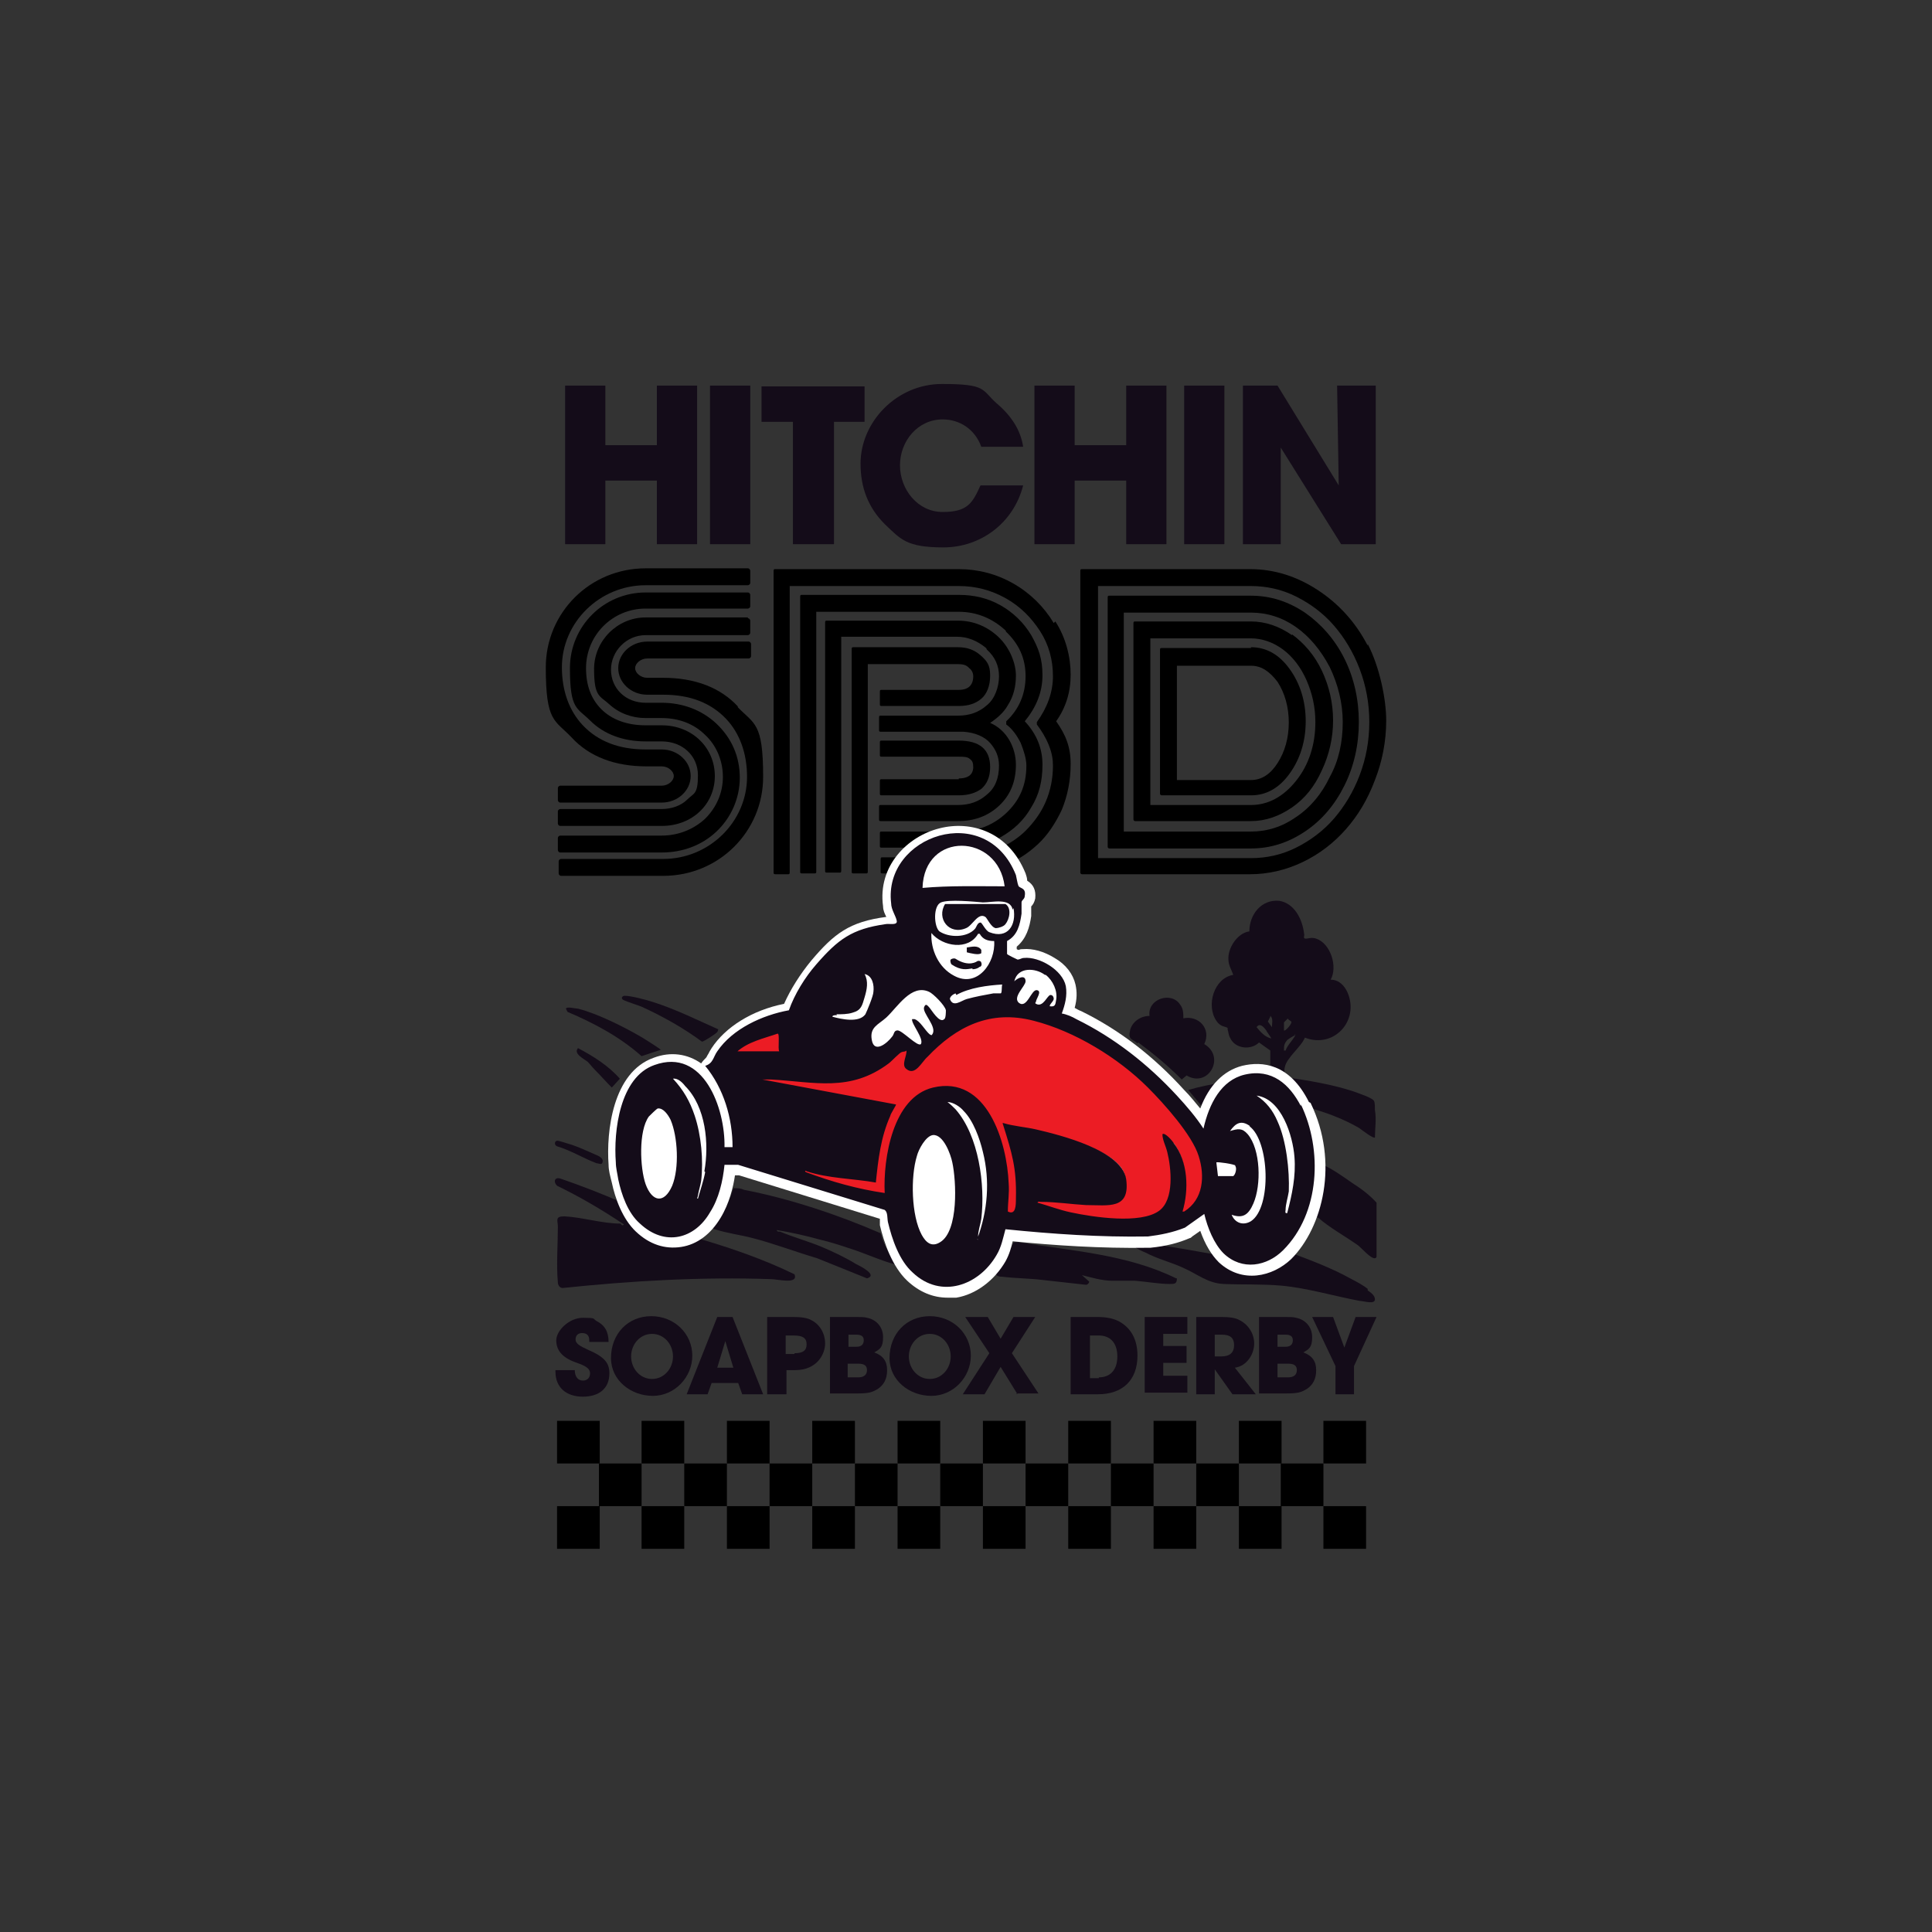 <?xml version="1.0" encoding="UTF-8"?>
<svg id="Layer_2" xmlns="http://www.w3.org/2000/svg" version="1.1" viewBox="0 0 240 240">
  <rect x="0" y="0" width="240" height="240" fill="#333333" stroke="none"/>
  <!-- Generator: Adobe Illustrator 29.7.0, SVG Export Plug-In . SVG Version: 2.1.1 Build 138)  -->
  <defs>
    <style>
      .st0 {
        fill: none;
      }

      .st1 {
        fill: #fff;
      }

      .st2 {
        fill: #140c19;
      }

      .st3 {
        fill: #ec1c24;
      }
    </style>
  </defs>
  <g id="Layer_1-2">
    <g>
      <g>
        <g>
          <path d="M119.1,96.8h-9.6c-.1,0-.2,0-.2.2v1.6c0,.1,0,.2.2.2h9.6c1.2,0,2.1-.3,2.8-.8.7-.6,1.1-1.5,1.1-2.7,0-2.2-1.3-3.3-3.9-3.3h-9.6c-.1,0-.2,0-.2.2v1.6c0,.1,0,.2.2.2h9.6c.6,0,1.1,0,1.4.3.3.2.4.5.4,1s-.2,1.4-1.8,1.4h0Z"/>
          <path d="M122.6,80.7c1,.9,1.5,2,1.5,3.3s-.5,2.8-1.5,3.6c-1,.9-2.2,1.3-3.6,1.3h-9.6c-.1,0-.2,0-.2.2v1.6c0,.1,0,.2.2.2h9.6c.3,0,.5,0,.7,0,1.4.1,2.6.6,3.3,1.4s1.1,1.7,1.1,2.8c0,1.6-.5,2.8-1.5,3.6-1,.9-2.2,1.3-3.6,1.3h-9.6c-.1,0-.2,0-.2.2v1.6c0,.1,0,.2.2.2h9.6c2,0,3.7-.6,5.1-1.9,1.4-1.3,2.1-3,2.1-5.1s-1.1-4.3-3.2-5.2c.9-.6,1.7-1.3,2.2-2.2.7-1.1,1-2.3,1-3.7s-.7-3.4-2.2-4.8c-1.4-1.3-3.1-2-5-2h-16.3c-.1,0-.2,0-.2.2v30.9c0,.1,0,.2.2.2h1.6c.1,0,.2,0,.2-.2v-29.1h14.4c1.3,0,2.5.5,3.6,1.4h0Z"/>
          <path d="M124.9,78.4c1.7,1.6,2.5,3.4,2.5,5.6s-.8,4.1-2.4,5.6c0,0,0,.1,0,.2,0,0,0,.1,0,.2.7.5,1.3,1.3,1.8,2.3.4,1,.7,2,.7,2.8,0,2.4-.8,4.3-2.5,5.9-1.6,1.5-3.6,2.3-5.9,2.3h-9.6c-.1,0-.2,0-.2.2v1.6c0,.1,0,.2.2.2h9.6c1.8,0,3.6-.4,5.2-1.3,1.6-.9,2.9-2.1,3.8-3.7,1-1.6,1.4-3.3,1.4-5.3s-.7-3.8-2.2-5.4c1.4-1.7,2.2-3.6,2.2-5.7s-.5-3.4-1.4-5c-.9-1.5-2.2-2.8-3.8-3.7s-3.3-1.3-5.2-1.3h-19.5c-.1,0-.2,0-.2.2v34.2c0,.1,0,.2.2.2h1.6c.1,0,.2,0,.2-.2v-32.3h17.7c2.2,0,4.2.8,5.9,2.4h0Z"/>
          <path d="M130.9,77.4c-1.2-2-2.9-3.7-5-4.9s-4.4-1.8-6.8-1.8h-22.8c-.1,0-.2,0-.2.2v37.5c0,.1,0,.2.2.2h1.6c.1,0,.2,0,.2-.2v-35.6h21c2.1,0,4,.5,5.8,1.5,1.8,1,3.2,2.4,4.3,4.1,1.1,1.7,1.6,3.6,1.6,5.6s-.7,3.9-2,5.7c0,0,0,.2,0,.3.6.8,1.1,1.6,1.5,2.6s.5,1.8.5,2.5c0,1.6-.3,3.1-.9,4.5-.6,1.4-1.5,2.6-2.5,3.6-1,1-2.3,1.8-3.7,2.4-1.4.6-2.9.9-4.5.9h-9.6c-.1,0-.2,0-.2.2v1.6c0,.1,0,.2.2.2h9.6c1.8,0,3.6-.3,5.3-.9,1.7-.6,3.1-1.5,4.4-2.7,1.2-1.1,2.2-2.6,3-4.3.7-1.7,1.1-3.6,1.1-5.7s-.6-3.6-1.8-5.3c1.2-1.7,1.8-3.6,1.8-5.8s-.6-4.6-1.9-6.6h0Z"/>
          <path d="M120.4,83c.3.2.5.6.5,1,0,1.1-.6,1.7-1.8,1.7h-9.6c-.1,0-.2,0-.2.2v1.6c0,.1,0,.2.2.2h9.6c1.2,0,2.1-.3,2.8-.9.7-.6,1.1-1.6,1.1-2.9s-.4-1.8-1.2-2.5c-.8-.7-1.7-1-2.8-1h-13c-.1,0-.2,0-.2.2v27.7c0,.1,0,.2.2.2h1.6c.1,0,.2,0,.2-.2v-25.8h11.2c.6,0,1,.1,1.3.4h0Z"/>
        </g>
        <g>
          <path d="M162.1,76.1c-2.1-1.4-4.3-2.1-6.7-2.1h-17.6c-.1,0-.2,0-.2.2v31c0,.1.1.2.2.2h17.6c2.4,0,4.6-.7,6.7-2.1,2.1-1.4,3.7-3.3,4.9-5.7,1.2-2.4,1.8-5.1,1.8-7.9s-.6-5.5-1.8-7.9c-1.2-2.4-2.9-4.3-4.9-5.7ZM166.8,89.7c0,2.5-.5,4.8-1.6,6.8-1,2.1-2.4,3.8-4.2,5-1.7,1.2-3.6,1.8-5.6,1.8h-15.8v-27.2h15.8c2,0,3.9.6,5.6,1.8,1.7,1.2,3.1,2.9,4.2,5,1,2.1,1.6,4.4,1.6,6.8h0Z"/>
          <path d="M160.5,78.9c-1.6-1.1-3.3-1.7-5.1-1.7h-14.4c-.1,0-.2,0-.2.2v24.4c0,.1.1.2.2.2h14.4c1.8,0,3.5-.6,5.1-1.7,1.6-1.1,2.8-2.6,3.7-4.6.9-1.9,1.4-4,1.4-6.2s-.5-4.3-1.4-6.2c-.9-1.9-2.2-3.4-3.7-4.5ZM163.4,89.7c0,2.8-.8,5.3-2.4,7.3-1.6,2-3.5,3-5.6,3h-12.5v-20.7h12.5c1.4,0,2.8.5,4,1.4,1.2.9,2.2,2.2,2.9,3.8s1.1,3.3,1.1,5.2h0Z"/>
          <path d="M155.4,80.5h-11.1c-.1,0-.2,0-.2.2v17.9c0,.1.1.2.2.2h11.1c1.9,0,3.5-.9,4.8-2.7,1.3-1.8,2-4,2-6.5s-.7-4.7-2-6.5c-1.3-1.8-2.9-2.7-4.8-2.7ZM160.1,89.7c0,2-.5,3.7-1.4,5.1-.9,1.4-2,2.1-3.3,2.1h-9.2v-14.2h9.2c1.3,0,2.3.7,3.3,2,.9,1.4,1.4,3.1,1.4,5.1Z"/>
          <path d="M169.9,80.2c-1.5-2.9-3.6-5.2-6.2-6.9-2.6-1.7-5.4-2.6-8.4-2.6h-20.9c-.1,0-.2,0-.2.2v37.5c0,.1.1.2.2.2h20.9c2.2,0,4.4-.5,6.5-1.5,2.1-1,3.9-2.4,5.4-4.1,1.5-1.7,2.7-3.7,3.6-6.1.9-2.3,1.4-4.8,1.4-7.4s-.8-6.6-2.3-9.5h0ZM170.1,89.7c0,2.3-.4,4.5-1.2,6.6-.8,2.1-1.9,3.9-3.2,5.4-1.3,1.5-2.9,2.7-4.7,3.6s-3.7,1.3-5.6,1.3h-19v-33.8h19c1.9,0,3.8.4,5.6,1.3,1.8.9,3.4,2.1,4.7,3.6,1.3,1.5,2.4,3.3,3.2,5.4.8,2.1,1.2,4.3,1.2,6.6h0Z"/>
        </g>
        <g>
          <path d="M80.2,95.2h2c.8,0,1.5.6,1.5,1.2s-.7,1.2-1.5,1.2h-12.6c-.1,0-.3.1-.3.3v1.5c0,.1.1.3.3.3h12.6c2,0,3.6-1.5,3.6-3.3s-1.6-3.3-3.6-3.3h-2c-3.3,0-5.9-1-7.8-3-1.7-1.8-2.6-4.3-2.6-7.2,0-5.6,4.7-10.2,10.4-10.2h12.7c.1,0,.3-.1.3-.3v-1.5c0-.1-.1-.3-.3-.3h-12.7c-6.9,0-12.4,5.5-12.4,12.3s1.1,6.5,3.2,8.7c2.2,2.4,5.4,3.6,9.3,3.6Z"/>
          <path d="M91.7,87.8c-2.2-2.4-5.4-3.6-9.3-3.6h-2c-.8,0-1.5-.6-1.5-1.2s.7-1.2,1.5-1.2h12.6c.1,0,.3-.1.3-.3v-1.5c0-.1-.1-.3-.3-.3h-12.6c-2,0-3.6,1.5-3.6,3.3s1.6,3.3,3.6,3.3h2c3.3,0,5.9,1,7.8,3,1.7,1.8,2.6,4.3,2.6,7.2,0,5.6-4.7,10.2-10.4,10.2h-12.7c-.1,0-.3.1-.3.3v1.5c0,.1.1.3.3.3h12.7c6.9,0,12.4-5.5,12.4-12.3s-1.1-6.5-3.2-8.7h0Z"/>
          <path d="M93.2,73.9c0-.1-.1-.3-.3-.3h-12.7c-5.2,0-9.4,4.2-9.4,9.4s.9,4.9,2.5,6.5c1.7,1.7,4.1,2.6,6.9,2.6h2c2.6,0,4.5,1.8,4.5,4.2s-.5,2.2-1.3,3c-.8.8-2,1.2-3.2,1.2h-12.6c-.1,0-.3.1-.3.3v1.5c0,.1.1.3.3.3h12.6c3.8,0,6.6-2.7,6.6-6.2s-2.8-6.3-6.6-6.3h-2c-2.3,0-4.2-.7-5.5-2-1.3-1.3-1.9-3-1.9-5.1,0-4.1,3.3-7.4,7.4-7.4h12.7c.1,0,.3-.1.3-.3v-1.5h0Z"/>
          <path d="M92.9,76.7h-12.7c-3.5,0-6.4,2.9-6.4,6.4s.7,3.3,1.9,4.4c1.2,1.1,2.8,1.7,4.5,1.7h2c2.1,0,4,.7,5.4,2.1,1.4,1.3,2.2,3.2,2.2,5.2s-.8,3.8-2.2,5.2c-1.4,1.3-3.3,2.1-5.4,2.1h-12.6c-.1,0-.3.1-.3.3v1.5c0,.1.1.3.3.3h12.6c2.6,0,5-.9,6.8-2.6,1.8-1.7,2.9-4.1,2.9-6.7s-1-4.9-2.9-6.7c-1.8-1.7-4.2-2.6-6.8-2.6h-2c-2.5,0-4.3-1.8-4.3-4.1s1.9-4.3,4.3-4.3h12.7c.1,0,.3-.1.3-.3v-1.5c0-.1-.1-.3-.3-.3h0Z"/>
        </g>
      </g>
      <g>
        <path class="st2" d="M81.6,67.6v-7.9h-6.4v7.9h-5v-19.7h5v7.4h6.4v-7.4h5v19.7h-5Z"/>
        <path class="st2" d="M88.2,67.6v-19.7h5v19.7h-5Z"/>
        <path class="st2" d="M98.5,67.6v-15.2h-3.9v-4.4h12.8v4.4h-3.8v15.2h-5Z"/>
        <path class="st2" d="M121.9,55.5c-.8-2.2-2.7-3.4-4.8-3.4-3.1,0-5.3,2.7-5.3,5.7s2.2,5.8,5.3,5.8,3.7-1.1,4.7-3.3h5.3c-1.2,4.7-5.3,7.7-9.9,7.7s-5.3-1-7.3-2.9c-2.1-2.1-3-4.6-3-7.5,0-5.2,4.5-9.9,10.1-9.9s4.9.7,6.8,2.4c1.9,1.6,3,3.4,3.3,5.4h-5.3Z"/>
        <path class="st2" d="M139.9,67.6v-7.9h-6.4v7.9h-5v-19.7h5v7.4h6.4v-7.4h5v19.7h-5Z"/>
        <path class="st2" d="M147.1,67.6v-19.7h5v19.7h-5Z"/>
        <path class="st2" d="M166.6,67.6l-7.5-12v12c.1,0-4.7,0-4.7,0v-19.7h4.3l7.6,12.4-.2-12.4h4.8v19.7h-4.4Z"/>
      </g>
      <g>
        <path class="st2" d="M73.2,166.5c0-.7-.4-.9-.9-.9s-.8.3-.8.8.5.8,1.6,1.3c2.1.9,2.6,1.7,2.6,2.9,0,1.9-1.3,2.9-3.3,2.9s-3.4-1.1-3.4-3.1v-.2h2.4c0,.8.4,1.3,1,1.3s.9-.4.9-.9c0-.8-1.1-1.1-1.9-1.4-1.6-.6-2.3-1.5-2.3-2.7s1.6-2.8,3.3-2.8,1.2.1,1.7.4c1,.5,1.5,1.3,1.5,2.6h-2.4Z"/>
        <path class="st2" d="M75.9,168.7c0-3,2.1-5.2,5-5.2s5.1,2.2,5.1,4.9-2.2,5-4.9,5-5.2-1.9-5.2-4.7h0ZM83.6,168.5c0-1.5-1.1-2.8-2.6-2.8s-2.6,1.3-2.6,2.8,1.1,2.8,2.6,2.8,2.6-1.3,2.6-2.8h0Z"/>
        <path class="st2" d="M92.2,173.2l-.5-1.4h-3.3l-.5,1.4h-2.6l3.8-9.6h1.9l3.8,9.6h-2.7ZM90.1,166.6h0l-1,3.3h2s-1-3.3-1-3.3Z"/>
        <path class="st2" d="M95.3,173.2v-9.6h3.2c1,0,1.8.1,2.3.4,1,.5,1.7,1.6,1.7,2.9s-1,3.3-3.7,3.3h-1.1v3h-2.3ZM98.7,168.1c1,0,1.5-.3,1.5-1.1s-.5-1.1-1.6-1.1h-1v2.3h1.1,0Z"/>
        <path class="st2" d="M103.1,173.2v-9.6h3.1c.7,0,1.2,0,1.5.1,1.1.2,2,1.1,2,2.4s-.4,1.5-1.1,1.9c1.1.4,1.6,1.1,1.6,2.2s-.4,1.8-1.1,2.3c-.8.5-1.2.6-2.8.6h-3.2,0ZM106.4,167.3c.6,0,.9-.3.9-.8s-.3-.7-.9-.7h-1v1.5h1ZM106.6,171.1c.7,0,1.1-.3,1.1-.9s-.4-.8-1.1-.8h-1.3v1.7h1.3Z"/>
        <path class="st2" d="M110.5,168.7c0-3,2.1-5.2,5-5.2s5.1,2.2,5.1,4.9-2.2,5-4.9,5-5.2-1.9-5.2-4.7h0ZM118.1,168.5c0-1.5-1.1-2.8-2.6-2.8s-2.6,1.3-2.6,2.8,1.1,2.8,2.6,2.8,2.6-1.3,2.6-2.8h0Z"/>
        <path class="st2" d="M126.4,173.2l-2.1-3.4-2,3.4h-2.7l3.3-5.1-3-4.5h2.8l1.6,2.7,1.6-2.7h2.7l-2.9,4.5,3.3,5h-2.8,0Z"/>
        <path class="st2" d="M133,173.2v-9.6h3.3c1.2,0,2.1.2,2.8.6,1.4.8,2.2,2.2,2.2,4.2,0,3.1-1.9,4.8-4.9,4.8h-3.4,0ZM136.5,171.1c1.4,0,2.3-.9,2.3-2.6s-.9-2.6-2.3-2.6h-1.1v5.3h1.1,0Z"/>
        <path class="st2" d="M142.2,173.2v-9.6h5.3v2.1h-3v1.5h2.9v2.1h-2.9v1.6h3v2.1h-5.3Z"/>
        <path class="st2" d="M153.1,173.2l-2.2-3.1h0v3.1h-2.3v-9.6h3.1c1,0,1.8.1,2.3.4,1,.5,1.8,1.6,1.8,2.9s-.9,2.8-2.4,3l2.6,3.3h-2.8ZM151.7,168.5c1,0,1.6-.4,1.6-1.4s-.6-1.3-1.5-1.3h-.9v2.7h.9Z"/>
        <path class="st2" d="M156.4,173.2v-9.6h3.1c.7,0,1.2,0,1.5.1,1.1.2,2,1.1,2,2.4s-.4,1.5-1.1,1.9c1.1.4,1.6,1.1,1.6,2.2s-.4,1.8-1.1,2.3c-.8.5-1.2.6-2.8.6h-3.2ZM159.7,167.3c.6,0,.9-.3.9-.8s-.3-.7-.9-.7h-1v1.5h1ZM160,171.1c.7,0,1.1-.3,1.1-.9s-.4-.8-1.1-.8h-1.3v1.7h1.3Z"/>
        <path class="st2" d="M165.9,173.2v-3.5l-2.9-6.1h2.6l1.4,3.8,1.4-3.8h2.6l-2.8,6.1v3.5h-2.4,0Z"/>
      </g>
      <g>
        <rect x="69.2" y="176.5" width="5.3" height="5.3"/>
        <rect x="79.7" y="176.5" width="5.3" height="5.3"/>
        <rect x="90.3" y="176.5" width="5.3" height="5.3"/>
        <rect x="100.9" y="176.5" width="5.3" height="5.3"/>
        <rect x="111.5" y="176.5" width="5.3" height="5.3"/>
        <rect x="74.4" y="181.8" width="5.3" height="5.3"/>
        <rect x="85" y="181.8" width="5.3" height="5.3"/>
        <rect x="95.6" y="181.8" width="5.3" height="5.3"/>
        <rect x="106.2" y="181.8" width="5.3" height="5.3"/>
        <rect x="116.8" y="181.8" width="5.3" height="5.3"/>
        <rect x="69.2" y="187.1" width="5.3" height="5.3"/>
        <rect x="79.7" y="187.1" width="5.3" height="5.3"/>
        <rect x="90.3" y="187.1" width="5.3" height="5.3"/>
        <rect x="100.9" y="187.1" width="5.3" height="5.3"/>
        <rect x="111.5" y="187.1" width="5.3" height="5.3"/>
        <rect x="122.1" y="176.5" width="5.3" height="5.3"/>
        <rect x="132.7" y="176.5" width="5.3" height="5.3"/>
        <rect x="143.3" y="176.5" width="5.3" height="5.3"/>
        <rect x="153.9" y="176.5" width="5.3" height="5.3"/>
        <rect x="164.4" y="176.5" width="5.3" height="5.3"/>
        <rect x="127.4" y="181.8" width="5.3" height="5.3"/>
        <rect x="138" y="181.8" width="5.3" height="5.3"/>
        <rect x="148.6" y="181.8" width="5.3" height="5.3"/>
        <rect x="159.1" y="181.8" width="5.3" height="5.3"/>
        <rect x="122.1" y="187.1" width="5.3" height="5.3"/>
        <rect x="132.7" y="187.1" width="5.3" height="5.3"/>
        <rect x="143.3" y="187.1" width="5.3" height="5.3"/>
        <rect x="153.9" y="187.1" width="5.3" height="5.3"/>
        <rect x="164.4" y="187.1" width="5.3" height="5.3"/>
      </g>
      <path class="st2" d="M69.2,141.7c.3,0,1.4.4,1.8.5.9.3,2,.8,2.9,1.2.5.2,1.2.5.9,1.1-.1.2-.5,0-.7,0-1.6-.6-3.2-1.6-4.9-2.1-.3-.1-.4-.6,0-.7Z"/>
      <path class="st2" d="M89.2,127.9c0,.2-.1.3-.2.4-.2.2-1.6,1.1-1.8,1.1-2.3-1.7-4.8-3.1-7.4-4.3-.7-.3-1.8-.6-2.4-.9-.3-.2-.1-.5.2-.5.8,0,2.7.5,3.6.8,2.8.9,5.4,2.2,8.1,3.4Z"/>
      <path class="st2" d="M82.1,130.4l-2.4.8c-2.7-2.4-5.9-4.1-9.2-5.5l-.2-.4c.1-.3,1.2,0,1.5,0,2.4.6,5.8,2.3,8,3.6.8.5,1.6,1,2.3,1.5h0Z"/>
      <path class="st2" d="M73.9,132.9c-.3-.3-.6-.7-.9-1-.5-.4-1.8-1-1.2-1.7,1.9,1,3.8,2.2,5.2,3.8l-1,1.1c-.7-.7-1.4-1.5-2.1-2.2h0Z"/>
      <path class="st2" d="M111.3,157.1c-1.9-.5-3.8-1.4-5.7-2-1.2-.4-2.4-.8-3.7-1.1-1.8-.5-3.6-.9-5.4-1.2,0,.2.2.2.4.2,1.7.7,3.5,1.2,5.2,1.9,1.4.6,2.9,1.3,4.2,2.1.6.3,2.8,1.4,1.4,1.8l-6.2-2.5c-2.7-.8-5.3-1.8-8-2.5-1.5-.4-3.2-.6-4.7-1.1,0,0-.2,0-.2-.2,0-.2.7-.9.9-1.2.7-1.2,1.2-2.4,1.6-3.7h.1c.4,0,.8,0,1.2.2,5.7,1.1,11.7,3.1,17,5.4.2.8.5,1.5.9,2.2,0,.2,1.1,1.5,1,1.6h0Z"/>
      <path class="st2" d="M146.2,158.8c0,.7-.3.7-.9.7-1.3,0-3-.3-4.3-.4-.9,0-1.8,0-2.8,0-1.3,0-2.6-.4-3.8-.7l.9.8c0,.2-.2.4-.4.4l-5.4-.6c-1.6-.2-3.4-.2-5-.4-.2,0-.7,0-.8-.4,0-.2,1.3-1.9,1.5-2.3.2-.3.6-1.4.7-1.5,0-.1.4-.1.6-.1,6.6,1.1,13.5,1.5,19.6,4.5h0Z"/>
      <g>
        <path class="st2" d="M163.8,151.3c1.2,1.1,3.5,2.4,4.9,3.4.4.3,1.6,1.7,2.1,1.6.1,0,.2-.1.2-.2v-6.7c-.9-1-2-1.8-3.1-2.5-.7-.5-2.7-1.9-3.4-2.1-.1,0-.2,0-.3,0,.1,2.1-.1,4.2-.7,6.2,0,.1.2.3.3.3Z"/>
        <path class="st2" d="M86.4,153.6c-.6.4-1.3.6-2,.8-1.7.3-3.5-.4-5.1-1.8-.9-.8-1.6-2-2-3.2-2.5-1.1-5.1-2.1-7.7-3-.7-.2-.9.4-.4.9,2.9,1.4,5.6,3,8.3,4.8-.2.3-.4-.1-.4-.1-2.3,0-4.8-.8-7-.9-1.2,0-.8.5-.8,1.3,0,2.1-.2,4.8,0,6.9,0,.3.2.7.6.7,8.6-.9,17.3-1.4,25.9-1.1.8,0,3.4.7,2.9-.6-3.9-1.9-8-3.3-12.1-4.5h0Z"/>
        <path class="st2" d="M169.9,160.1c-.5-.4-1.4-.9-2-1.2-2.5-1.4-5.2-2.4-7.9-3.4,0,0-.2.2-.3.3-2.8,2.8-6.2,2.2-8.1.4-.1-.1-.2-.2-.3-.3-2.8-.5-5.6-1-8.4-1.4-.1,0-.2-.1-.4-.1-.1,0-.3,0-.4,0h-1.6c0,.4,1.5,1.1,1.8,1.2,1.5.8,3.2,1.2,4.7,1.9,1.8.8,3,1.9,5,2,2.4.1,4.7,0,7.1.2,3.3.3,6.6,1.3,9.8,1.9.5,0,1.9.5,1.9-.2,0-.5-.6-.9-.9-1.1h0Z"/>
        <path class="st2" d="M152.5,127.9c.1.2.1.7.3,1,.6,1.4,2.6,1.6,3.6.6l1.4,1v2.5c1.7.5,3.1,1.9,4.2,4.1h0c0,.1.1.3.2.4,2.3.6,4.5,1.4,6.6,2.6.3.2,1.8,1.4,2,1.2,0-1.1.2-2.3,0-3.4,0-.3,0-.9-.1-1.1-.1-.4-2-1-2.5-1.2-2.7-.9-5.8-1.4-8.6-1.8,0-.4-.1-.9,0-1.2.2-1.2,2-2.5,2.5-3.7,3.6,1.4,6.8-2.1,5.3-5.6-.4-.9-1.1-1.6-2.1-1.6.9-1.6,0-4.5-1.8-5.1-.6-.2-.9,0-1.3,0-.4,0-.1-.4-.2-.6-.2-1.8-1.2-3.8-3.1-4.1-2.2-.2-3.7,1.7-3.7,3.8-1.5.2-2.7,2.1-2.6,3.5,0,.7.4,1.3.6,1.9-2.4.4-3.4,3.8-2.1,5.7.5.8,1.2.7,1.4.9h0ZM160.8,128.5c.2,0,.1.1,0,.3-.3.5-.9,1.1-1.1,1.7h-.2c0-.6,0-.8.4-1.3.1-.1.9-.6,1-.6h0ZM160,126.6l.4.3c.2.2-.8,1.3-.9,1.1v-1c0,0,.5-.5.5-.5h0ZM157.8,126.2c.4.3.2,1,.2,1.4l-.5-.7.3-.6h0ZM157.3,128c0,.1.7,1,.6,1-.8-.2-1.3-.8-1.8-1.4.4-.6.9,0,1.2.4Z"/>
        <path class="st2" d="M141.4,129.5c1.9,1.4,3.7,2.9,5.4,4.6l.6-.5c2.7,1.6,4.9-2.3,2.2-3.9.9-1.9-.7-3.6-2.6-3.2,0-.6,0-1.2-.4-1.7-1.1-1.7-4.1-.7-3.8,1.4-1.1,0-2.1.7-2.4,1.7-.3,1.3.2,1.1.9,1.7h0Z"/>
        <path class="st2" d="M149.7,137.8c.5-1.4,1.2-2.5,2.1-3.3-1.4.2-2.8.5-4.2.9l2.1,2.5Z"/>
      </g>
      <path class="st1" d="M162.6,136.9h0c-2.4-4.8-5.8-5.1-8.3-4.5-2.3.6-4.1,2.4-5.2,5.3-.6-.7-1.2-1.5-2-2.3-3.8-4.2-8.1-7.5-12.8-9.8-.3-.1-.6-.3-.8-.4.3-1.1.3-2,.1-2.9-.3-1.3-1.2-2.5-2.6-3.3-1.3-.8-2.7-1.2-3.9-1.1-.2,0-.4,0-.5.1,0,0-.2,0-.3-.1v-.3c1.2-1,1.6-2.4,1.8-3.8,0-.3,0-.6,0-.9v-.3c.2-.2.4-.5.5-1,.1-1-.2-1.7-1-2.2,0,0,0,0,0,0h0c0-.3-.1-.6-.2-.9-2.1-5.2-6.8-6.6-10.7-5.6-4,1-7.7,4.7-7,9.7,0,.5.2.9.4,1.3h0c-4.6.6-6.5,2.1-9.3,5.4-1.4,1.7-2.6,3.6-3.4,5.4-4,.8-7.3,2.9-9,5.5-.2.3-.3.5-.4.7-.2.3-.2.4-.3.5-.2.2-.4.4-.6.7-1.7-1.2-3.8-1.5-5.9-.7-5.1,1.8-5.9,9.2-5.6,13.3,0,.7.2,1.4.4,2.2.4,1.9,1.3,4.5,3,6.1,1.7,1.6,3.6,2.2,5.6,1.9,2-.3,3.7-1.6,4.9-3.6,1.1-1.8,1.6-3.9,1.8-5.3h.5l17.5,5.4h0c0,.3,0,.5,0,.8.5,2.1,1.5,5.1,3.4,6.9,1.5,1.4,3.2,2.1,5,2.1s.7,0,1.1,0c2.4-.4,4.7-2.1,6.1-4.5.5-.9.7-1.7.9-2.5,5.1.5,11,.9,16.9.8,0,0,.1,0,.2,0,2-.2,3.5-.6,4.9-1.2.1,0,.2-.1.3-.2l1-.7c.6,1.7,1.4,3,2.3,3.9,2.9,2.7,6.7,1.8,9-.4,3.9-3.9,6-12,2.4-19.4h0Z"/>
      <g>
        <path class="st3" d="M97.1,130.8c0-.1.1-.3,0-.4,0,0,0-.4,0-.6,0-1.1,0-1.9-.6-1.9,0,0-.1,0-.2,0-.3,0-.6.2-.9.3-1.6.5-3.2,1-4.4,2.1-.1.1-.2.3-.1.5,0,.2.2.3.4.3h5.3c.2-.1.3-.2.4-.3h0Z"/>
        <path class="st3" d="M149.1,143.4c-1.1-3.4-5.9-8.1-6.4-8.7-3.9-3.9-9.5-7.1-14.4-8.4-5-1.3-9.5.2-13.6,4.6-.2.2-.3.4-.5.6-.3.4-.7,1-1.1,1,0,0-.2,0-.4-.1-.2-.1,0-.5,0-.9.1-.4.2-.8.2-1.1,0-.2-.2-.3-.3-.3s-.3,0-.4,0c0,0,0,0-.1,0-.1,0-.3,0-.5.1-.2.1-.5.4-.9.8-.3.2-.6.5-.7.6-3.8,2.9-7.3,2.5-11.5,2.1-.9,0-1.8-.2-2.8-.2-1.2,0-1.3,0-1.4.1,0,0-.2.2-.2.3,0,.2.2.4.4.5l16,3c0,.2-.2.3-.2.4-.1.2-.2.3-.2.4-1.2,2.6-1.5,5.3-1.8,8-1-.2-2-.3-3-.4-1.7-.2-3.5-.4-5-.9-.2,0-.6-.2-.8.2-.1.2,0,.5.2.8,0,0,.1,0,.2.1,3.7,1.3,6.9,2.1,9.9,2.6.1,0,.3,0,.4-.1,0,0,.2-.2.2-.4-.1-2.6.3-5.4,1-7.6,1-2.9,2.6-4.6,4.7-5.1,1.8-.4,3.3-.1,4.7.9,2.7,2.1,4,6.8,4.2,10.6,0,.9,0,1.8,0,2.6,0,.3,0,.6,0,.8,0,.2.1.4.3.5.4.2.8.2,1.1,0,.5-.4.6-1.1.6-1.8v-.3c.2-3.7-.4-5.6-1.4-8.8.6.1,1.2.2,1.8.3.5,0,1.1.2,1.6.3,8.6,2,10.6,4.2,10.8,5.8.1,1.1,0,1.8-.3,2.2-.5.6-1.6.6-2.9.5h-1.3c-.8,0-1.6-.1-2.4-.2-1.1-.1-2.2-.2-3.2-.2h0c-.1,0-.4,0-.7.1,0,0-.2.2-.2.5,0,.2.2.4.3.4.5.1,1.1.3,1.6.5.8.3,1.7.5,2.6.7,1.5.3,4.1.8,6.6.8s3.7-.3,4.8-1.1c.9-.7,1.5-1.9,1.6-3.8.1-1.8-.3-3.5-.4-4,0-.3-.2-.6-.3-.9,0,0,0,0,0,0,0,0,.1.2.2.2,1.5,2,1.9,5.2,1,8.1,0,.2,0,.4.2.5.1.1.4.1.5,0,2.7-1.7,2.8-5.1,2-7.5h0Z"/>
      </g>
      <g>
        <path class="st2" d="M161.6,137.4c-1.4-2.7-3.6-4.7-7-3.9-2.9.7-4.4,3.6-5.1,6.7-.9-1.4-2.1-2.8-3.3-4.1-3.6-3.9-7.8-7.2-12.5-9.5-.5-.3-1.2-.6-1.8-.7.4-1.1.7-2.2.5-3.4-.4-2-3.3-3.7-5.2-3.5-.3,0-.5.2-.8.2,0,0-1.3-.6-1.3-.7v-1.6c1.3-.7,1.6-2,1.8-3.4,0-.5,0-1,0-1.4,0-.3.4-.4.4-.8.2-1.1-.7-.9-.8-1.3-.1-.2-.2-.9-.3-1.3-3.7-9.3-16.5-4.9-15.5,3.5,0,.8.6,1.6.7,2.2.1.6-1,.3-1.4.4-4.2.6-5.9,1.9-8.6,5-1.4,1.6-2.7,3.7-3.4,5.7-3.3.6-7,2.3-8.9,5.1-.5.7-.5,1.5-1.5,1.8,2.3,2.8,3.4,6.5,3.4,10.1h-1c.1-4.8-2.6-12.4-8.7-10.2-4.3,1.5-5.1,8.2-4.8,12.1,0,.7.2,1.4.3,2.1.4,1.9,1.2,4.2,2.7,5.5,3.1,2.9,6.8,1.9,8.7-1.4,1.1-1.7,1.6-3.9,1.8-5.9h1.7l18.2,5.6c.4.3.3,1,.4,1.5.5,2.1,1.4,4.8,3.1,6.3,3.5,3.3,8.2,1.6,10.4-2.2.6-1,.8-2.1,1.1-3.2,5.9.6,11.8,1,17.7.9,1.6-.2,3.1-.5,4.6-1.1l2.4-1.7c.4,1.7,1.2,3.7,2.4,4.9,2.3,2.2,5.4,1.6,7.4-.4,4.6-4.6,4.9-12.5,2.2-18.1h0ZM83.5,147.3c-1,2.3-2.5,2-3.3-.2-.7-2-.9-6.6.4-8.4.2-.2.9-.9,1.1-1,.7-.1,1.3.8,1.6,1.4.9,2.1,1.1,6,.2,8.2h0ZM87.6,145.6c-.2,1.1-.6,2.2-.9,3.3-.2,0,0-.2,0-.4.1-.6.3-1.2.4-1.8.3-2.6,0-5.7-.8-8.1-.6-1.8-1.4-3.2-2.7-4.6.6-.1,1.2.5,1.5.9,2.6,2.6,3,7.2,2.4,10.6h0ZM129.9,121.1c.9.7,1.5,2,1.3,3.1-.1.6-.1.9-.8.8,0-.3.4-.5.5-.9,0-.2-.1-.5-.4-.5-.4,0-.9,1.6-1.8,1.1-.2-.1,0-.2,0-.3,0-.3.8-1.3.1-1.4-.7-.1-1.2,2.3-2.2,1.6-.9-.7.8-2.1.8-2.7,0-.9-1-.4-1.4,0,.4-1.8,2.6-1.7,3.8-.8h0ZM125.9,112.8c.4,2.1-.7,3.9-3,3-.5-.2-.9-1.2-1.1-1.2-.4,0-.5.6-.7.8-1,1.1-3.2,1.1-4.4.3-.7-.6-.8-3.2.2-3.6,1-.4,4-.1,5.2,0,1.2,0,3.4-.6,3.7.9h0ZM118.8,123.6c1.6-.9,3.9-1.2,5.7-1.3-.1.3,0,1.1-.2,1.1-.2,0-.6,0-.9,0-1.1.2-2.2.4-3.3.7-.7.2-1.7,1.1-2.1,0,0-.3.4-.6.7-.7h0ZM115.7,115.9c1.4,1.7,4.6,2.2,5.8.1h.2c.4.7,1,.9,1.8.9.2,2.7-2.1,5.9-5,4.3-1.9-1-2.9-3.2-2.8-5.3h0ZM124.8,110.1c-3.4,0-6.8-.1-10.2.2.2-7.1,9.4-6.8,10.2-.2ZM110.1,126.4c1.4-1.3,3.1-4.2,5.3-3.2.5.2,2,1.7,2.1,2.3,0,.2,0,1-.2,1.1-.6.6-1.6-1.2-1.9-1.5-.2-.2-.4-.5-.6,0-.3.7,1.7,2.5,1,3.4-.1.2-.2,0-.3,0-.6-.5-1.2-1.7-1.9-1.9-.1,0-.3,0-.3,0-.1.6,1.5,2.4,1.1,3.1-.4.4-2.3-1.7-2.9-1.7-.5,0-.4.5-.7.8-.6.8-2.2,2.1-2.5.4-.3-1.6.8-1.9,1.8-2.8h0ZM103.9,126c.6,0,1.4,0,2-.2,1.1-.3,1.2-.9,1.5-1.9.3-1,.5-2,0-2.9,1,.2,1.2,1.4,1.1,2.2,0,.5-.8,2.4-1,2.8-.8,1.1-3,.6-4.1.3,0-.2.4-.2.6-.2h0ZM91.5,130.7c1.4-1.3,3.4-1.7,5.1-2.3.3,0,0,1.9.2,2.2h-5.3ZM116.8,154.3c-1.1.7-1.8,0-2.3-.9-1.3-2.4-1.4-7.2-.6-9.8.2-.8,1.1-2.5,2-2.6,1.3-.1,2.2,2.4,2.4,3.4.5,2.3.8,8.5-1.5,9.9h0ZM121.5,154c-.2,0,0-.2,0-.4,0-.7.3-1.5.4-2.2.5-4.2-.3-10.3-3.2-13.6-.3-.3-.6-.6-1-.9.7,0,1.6.6,2,1.1,1.2,1.2,2,3.4,2.4,5.1.9,3.6.6,7.3-.7,10.8h0ZM146.9,150.5c.8-2.7.7-6.2-1.1-8.5-.1-.2-1.1-1.4-1.4-1.1,0,.7.4,1.4.6,2.2.5,2,.9,5.9-1,7.3-2.3,1.7-8.2.8-11,.2-1.4-.3-2.7-.8-4.1-1.2,0-.2.3-.1.4-.1,1.9,0,3.8.3,5.6.4,2.8,0,5.5.6,5-3.2-.5-3.6-8.2-5.5-11.2-6.2-1.3-.3-2.8-.4-4.1-.8-.1,0,0,.2,0,.2,1.1,3.5,1.7,5.4,1.6,9.2,0,.8,0,2.1-1,1.6,0-1.2.2-2.3.1-3.5-.2-5.1-2.7-13.5-9.4-11.9-5,1.2-6.2,8.8-6,13.1-3.4-.5-6.6-1.4-9.8-2.6-.2-.2,0-.2.1-.1,2.7.9,5.8.9,8.6,1.4.3-2.9.6-5.6,1.8-8.3,0-.2.8-1.4.7-1.4l-16.6-3.1c0,0,.9,0,1.1,0,5.4.3,9.8,1.6,14.6-2,.4-.3,1.3-1.3,1.6-1.4.2-.1.4,0,.6-.2.1.6-.7,1.8,0,2.3,1.1.9,1.9-.9,2.6-1.5,3.6-3.8,7.8-5.9,13.2-4.5,5.1,1.3,10.5,4.6,14.2,8.3,2,2,5.5,5.9,6.3,8.5.8,2.5.6,5.4-1.8,6.9h0ZM155.2,139.9c2.5,1.8,2.8,10.1.2,11.8-1,.6-2,.2-2.4-.8,1.4.5,2.1,0,2.7-1.4,1-2.3.9-6.7-.7-8.6-.7-.8-1.2-.7-2.2-.4.7-1,1.4-1.4,2.5-.6h0ZM153.4,144.8c.3.2.1,1.1-.2,1.3h-1.9c0,0-.2-1.7-.2-1.7.1-.1,2.2.2,2.4.4h0ZM159.8,150.7c-.2,0-.1-.3-.1-.4,0-.7.3-1.6.4-2.3.1-2.6-.3-6.3-1.4-8.7-.6-1.4-1.4-2.4-2.6-3.2,3.1.4,4.5,5,4.7,7.6.2,2.4-.3,4.7-.9,7h0Z"/>
        <path class="st2" d="M121.9,118.4v-.4c-.4-.6-1.1-.4-1.8-.3v.6c.4.1,1.5.4,1.8.1Z"/>
        <path class="st2" d="M120.8,120.4c.6,0,.9-.3.9-.3.2,0,.3-.3.2-.5,0-.2-.3-.3-.5-.2,0,0-1,.8-2.7-.3-.2-.1-.5,0-.6.1s0,.5.1.6c1.2.8,1.9.6,2.6.5h0Z"/>
        <path class="st2" d="M120,115.3c.8-.3,1.5-2,2.4-1.4.2.1.7,1.3,1.3,1.4.3,0,1-.2,1.2-.5.5-.6.8-2,0-2.5h-7.5c-1.1,1.8.5,3.9,2.6,3h0Z"/>
      </g>
    </g>
    <rect class="st0" width="240" height="240"/>
  </g>
</svg>